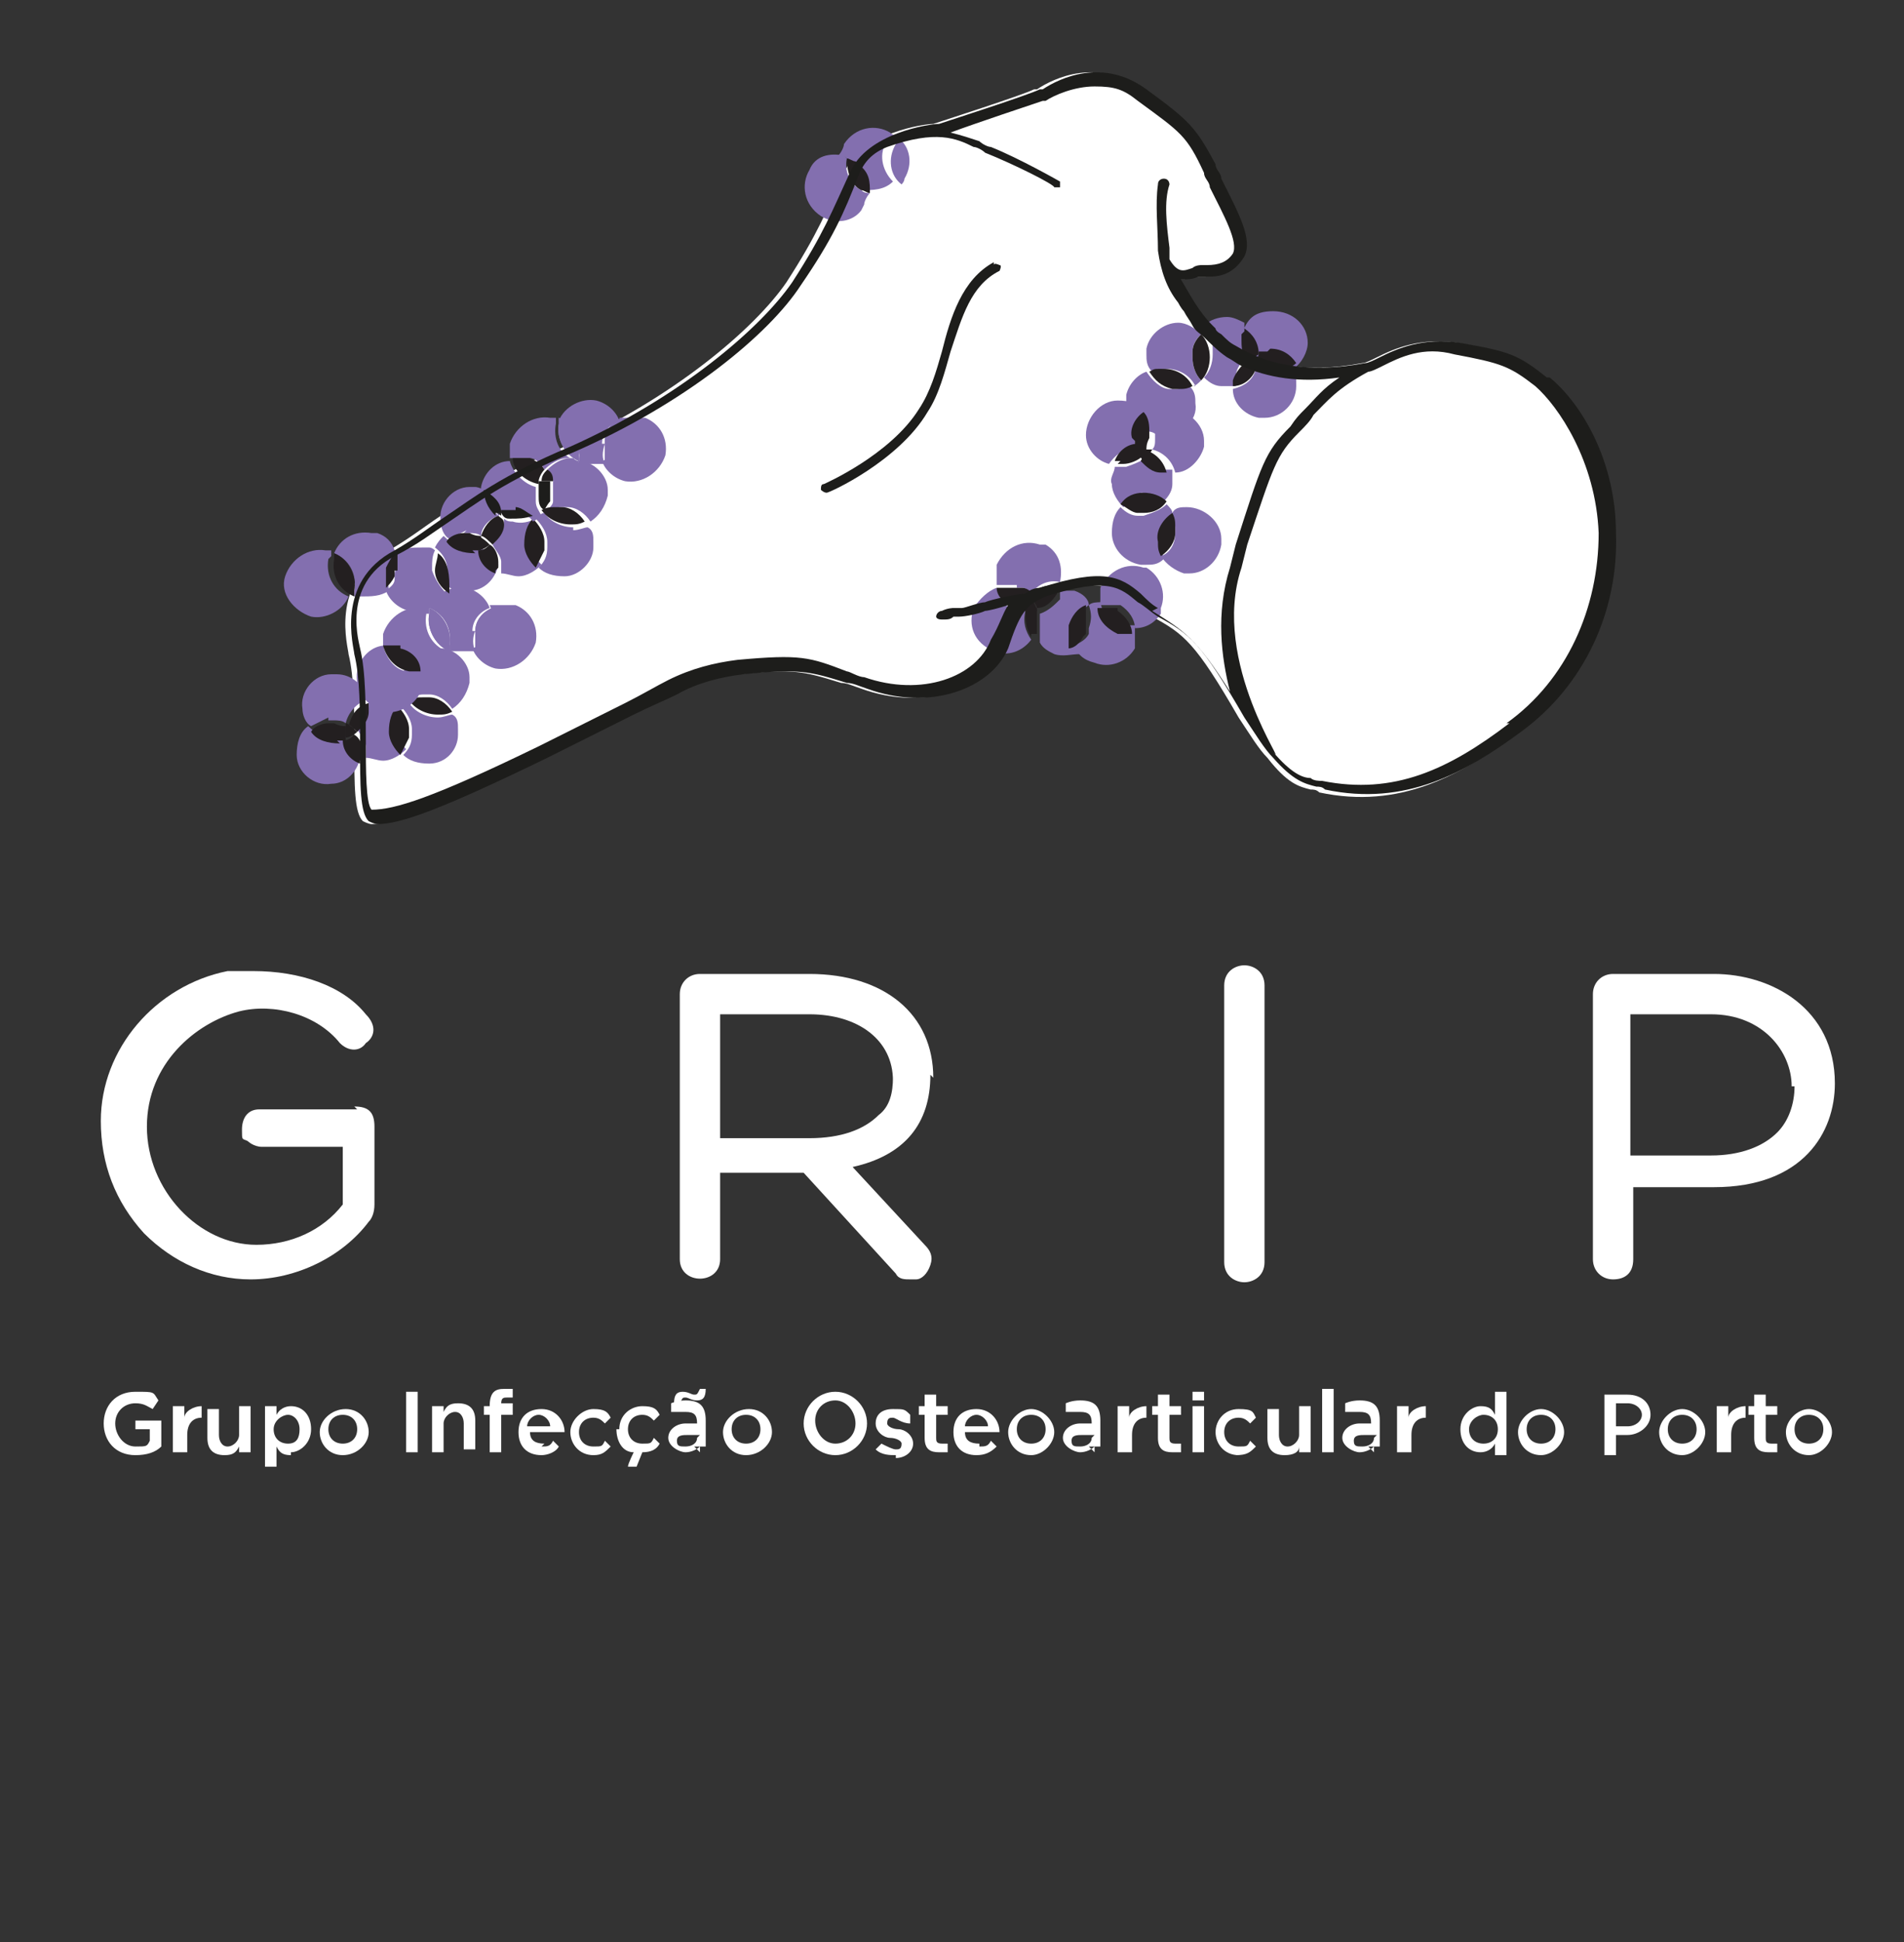 <?xml version="1.0" encoding="UTF-8"?>
<svg id="Layer_1" xmlns="http://www.w3.org/2000/svg" xmlns:xlink="http://www.w3.org/1999/xlink" version="1.1" viewBox="0 0 66.1 67.4">
  <rect x="0" y="0" width="66.1" height="67.4" fill="#333333" stroke="none"/>
  <!-- Generator: Adobe Illustrator 29.8.2, SVG Export Plug-In . SVG Version: 2.1.1 Build 3)  -->
  <defs>
    <style>
      .st0 {
        fill: none;
      }

      .st1 {
        fill: #231f20;
      }

      .st2 {
        fill: #1d1d1b;
      }

      .st3 {
        fill: #836faf;
      }

      .st4 {
        clip-path: url(#clippath-11);
      }

      .st5 {
        clip-path: url(#clippath-10);
      }

      .st6 {
        clip-path: url(#clippath-15);
      }

      .st7 {
        clip-path: url(#clippath-13);
      }

      .st8 {
        clip-path: url(#clippath-14);
      }

      .st9 {
        clip-path: url(#clippath-12);
      }

      .st10 {
        clip-path: url(#clippath-1);
      }

      .st11 {
        clip-path: url(#clippath-3);
      }

      .st12 {
        clip-path: url(#clippath-4);
      }

      .st13 {
        clip-path: url(#clippath-2);
      }

      .st14 {
        clip-path: url(#clippath-7);
      }

      .st15 {
        clip-path: url(#clippath-6);
      }

      .st16 {
        clip-path: url(#clippath-9);
      }

      .st17 {
        clip-path: url(#clippath-8);
      }

      .st18 {
        clip-path: url(#clippath-5);
      }

      .st19 {
        fill: #fff;
      }

      .st20 {
        clip-path: url(#clippath);
      }
    </style>
    <clipPath id="clippath">
      <rect class="st0" x="16.4" y="21.1" width=".8" height="1.5"/>
    </clipPath>
    <clipPath id="clippath-1">
      <rect class="st0" x="16.4" y="21.1" width=".8" height="1.5"/>
    </clipPath>
    <clipPath id="clippath-2">
      <rect class="st0" x="16.4" y="21.1" width=".8" height="1.5"/>
    </clipPath>
    <clipPath id="clippath-3">
      <rect class="st0" x="16.4" y="21.1" width=".8" height="1.5"/>
    </clipPath>
    <clipPath id="clippath-4">
      <rect class="st0" x="14.8" y="21.1" width=".8" height="1.5"/>
    </clipPath>
    <clipPath id="clippath-5">
      <rect class="st0" x="14.8" y="21.1" width=".8" height="1.5"/>
    </clipPath>
    <clipPath id="clippath-6">
      <rect class="st0" x="14.8" y="21.1" width=".8" height="1.5"/>
    </clipPath>
    <clipPath id="clippath-7">
      <rect class="st0" x="14.8" y="21.1" width=".8" height="1.5"/>
    </clipPath>
    <clipPath id="clippath-8">
      <rect class="st0" x="20.9" y="14.5" width=".8" height="1.5"/>
    </clipPath>
    <clipPath id="clippath-9">
      <rect class="st0" x="20.9" y="14.5" width=".8" height="1.5"/>
    </clipPath>
    <clipPath id="clippath-10">
      <rect class="st0" x="20.9" y="14.5" width=".8" height="1.5"/>
    </clipPath>
    <clipPath id="clippath-11">
      <rect class="st0" x="20.9" y="14.5" width=".8" height="1.5"/>
    </clipPath>
    <clipPath id="clippath-12">
      <rect class="st0" x="19.4" y="14.5" width=".8" height="1.5"/>
    </clipPath>
    <clipPath id="clippath-13">
      <rect class="st0" x="19.4" y="14.5" width=".8" height="1.5"/>
    </clipPath>
    <clipPath id="clippath-14">
      <rect class="st0" x="19.4" y="14.5" width=".8" height="1.5"/>
    </clipPath>
    <clipPath id="clippath-15">
      <rect class="st0" x="19.4" y="14.5" width=".8" height="1.5"/>
    </clipPath>
  </defs>
  <path class="st19" d="M55.9,18.5c0-2.5-1.2-4.5-2.3-5.4-1-.8-1.3-.9-3-1.2-1.3-.2-2.2.2-2.8.5-.2.1-.4.2-.5.2-2.1.4-3.5,0-4.5-.6-.2-.1-.3-.2-.5-.4,0,0-.2-.1-.3-.2,0,0,0,0-.1-.1-.5-.5-.8-1.1-1.1-1.6.2,0,.4,0,.6-.1,0,0,.2,0,.2,0h.2c.5,0,.9-.2,1.2-.7.3-.6-.2-1.5-.8-2.7,0-.2-.2-.3-.2-.5-.7-1.3-.9-1.5-2.4-2.6-1.5-1.1-3-.4-3.6,0,0,0,0,0-.1,0-.4.2-3.2,1.1-3.5,1.2-.3,0-2.5.3-3.1,1.7h0c-.6,1.3-.9,2.1-2,3.8-1.1,1.6-3.9,4-7.7,5.7-2.4,1-3.4,1.8-4.3,2.4-.6.4-1.1.8-1.8,1.2-2.1,1.1-1.4,3.4-1.4,3.6.2.8.2,2,.2,3.1,0,1.5,0,2.4.3,2.7,0,0,.2.1.3.1h0c.8,0,2.2-.5,5.9-2.3,1.2-.6,2.2-1.1,3-1.5.6-.3,1.1-.5,1.5-.7.7-.4,1.5-.6,2.3-.7,2-.2,2.3-.1,3.6.3.2,0,.4.1.7.2,2.2.8,4.4,0,4.9-1.4h0c.4-1.2.5-1.5,1.3-1.8,2.2-.7,2.6-.3,3.2.2.2.1.4.3.7.5,1.1.6,1.5.9,3,3.5.4.6.7,1.1,1,1.4h0c.7.9,1.1,1,1.5,1.1.1,0,.2,0,.3.1h0c2.8.6,4.9-.6,6.8-2,2.2-1.6,3.4-4.2,3.3-6.9"/>
  <path class="st19" d="M12.4,38.5h-3.4c-.4,0-.6.3-.6.7s0,.3.2.4c0,0,.2.2.5.2h2.8v2c-.7.9-1.8,1.4-3,1.4-2,0-3.8-1.9-3.8-4.1,0-2.2,1.7-3.6,3.2-4,1.2-.3,2.7.1,3.5,1.1.3.3.7.3.9,0,.3-.2.4-.6,0-1-.8-1-2.3-1.5-3.9-1.5s-.6,0-.9,0c-2.5.5-4.4,2.7-4.4,5.2,0,1.5.5,2.8,1.5,3.9,1,1,2.3,1.6,3.7,1.6h0c1.6,0,3.2-.8,4.1-2,.1-.1.2-.3.2-.6v-2.7c0-.5-.2-.7-.7-.7"/>
  <path class="st19" d="M32.4,37.4c0-2.2-1.7-3.6-4.3-3.6h-3.8c-.4,0-.7.3-.7.7v9.2c0,.9,1.4.9,1.4,0v-3h2.9l3.2,3.5c.1.2.3.2.5.2s.1,0,.2,0c.2,0,.4-.2.5-.5s0-.5-.2-.7l-2.5-2.7c1.8-.4,2.7-1.5,2.7-3.2M31,37.4c0,.5-.1,1-.5,1.3-.5.5-1.3.8-2.4.8h-3.1v-4.3h3.1c1.7,0,2.9.9,2.9,2.3"/>
  <path class="st19" d="M43.2,33.5c-.3,0-.7.2-.7.7v9.6c0,.5.4.7.7.7s.7-.2.7-.7v-9.6c0-.5-.4-.7-.7-.7"/>
  <path class="st19" d="M59.5,33.8h-3.5c-.4,0-.7.3-.7.7v9.2c0,.4.3.7.7.7s.7-.2.7-.7v-2.5h2.8c3.1,0,4.2-1.9,4.2-3.6,0-2.6-2.2-3.8-4.2-3.8M62.3,37.7c0,.6-.2,1.2-.6,1.6-.5.5-1.3.8-2.3.8h-2.8v-4.9h2.8c1.8,0,2.8,1.3,2.8,2.5"/>
  <path class="st3" d="M31.4,6.2c.3-.5.2-1.1-.2-1.4,0,0-.1.1-.1.2-.3.5-.2,1.1.2,1.4,0,0,.1-.1.1-.2"/>
  <path class="st3" d="M31,4.9c0,0,.1-.1.1-.2,0,0-.1,0-.2-.1-.5-.3-1.2-.2-1.6.4,0,.1-.1.3-.2.4.1,0,.2,0,.3.1,0,0,.1,0,.1.1,0,0,0,0,0,0,.3.3.4.6.4,1,.4,0,.8,0,1.1-.3-.4-.4-.5-1-.2-1.4"/>
  <path class="st3" d="M29.3,5.4c-.5-.1-1,0-1.2.5-.3.5-.2,1.2.4,1.6.5.3,1.1.2,1.4-.2,0,0,0,0,0,0,0,0,0,0,.1-.2,0-.1.1-.3.2-.4-.1,0-.2,0-.3-.1-.4-.2-.6-.7-.5-1.1"/>
  <path class="st1" d="M29.8,5.7s0,0,0,0c0,0,0,0-.1-.1-.1,0-.2-.1-.3-.1,0,.4.1.9.5,1.1.1,0,.2.1.3.1,0-.4,0-.7-.4-1"/>
  <path class="st3" d="M16.4,21.9c0-.4.3-.7.6-.8-.1-.3-.4-.6-.8-.7-.5-.1-1.1.2-1.3.7.5.2.8.7.7,1.3,0,0,0,.2,0,.2,0,0,.1,0,.2,0,.2,0,.5,0,.7,0-.1-.2-.1-.5,0-.7"/>
  <g class="st20">
    <g class="st10">
      <path class="st3" d="M17.1,21.8c0-.2,0-.5,0-.7-.3.1-.6.4-.6.8,0,.2,0,.5,0,.7.3-.1.6-.4.6-.8"/>
    </g>
  </g>
  <g class="st13">
    <g class="st11">
      <path class="st3" d="M17.1,21.8c0-.2,0-.5,0-.7-.3.1-.6.4-.6.8,0,.2,0,.5,0,.7.3-.1.6-.4.6-.8"/>
    </g>
  </g>
  <g class="st12">
    <g class="st18">
      <path class="st3" d="M15.6,22.4c.1-.5-.2-1.1-.7-1.3,0,0,0,.1,0,.2-.1.5.2,1.1.7,1.3,0,0,0-.1,0-.2"/>
    </g>
  </g>
  <path class="st3" d="M17.9,21s-.1,0-.2,0c-.2,0-.5,0-.7,0,.1.2.1.5,0,.7,0,.4-.3.7-.6.8.1.3.4.6.8.7.6.1,1.2-.3,1.4-.9h0c.1-.6-.2-1.1-.7-1.3"/>
  <g class="st15">
    <g class="st14">
      <path class="st3" d="M15.6,22.4c.1-.5-.2-1.1-.7-1.3,0,0,0,.1,0,.2-.1.5.2,1.1.7,1.3,0,0,0-.1,0-.2"/>
    </g>
  </g>
  <path class="st3" d="M35.6,21.2c0,0-.2,0-.3,0-.4-.1-.6-.4-.7-.8-.3.1-.6.4-.8.7-.2.6,0,1.2.7,1.5.5.2,1,0,1.3-.4-.2-.3-.3-.6-.2-1"/>
  <path class="st3" d="M35.3,20.4c0,0,.1,0,.2,0,0,0,0,0,0,0,.1,0,.2.1.3.2.2-.3.6-.5,1-.4.1-.5,0-1-.5-1.3,0,0,0,0,0,0,0,0-.1,0-.2,0-.6-.2-1.2.1-1.5.7,0,.2,0,.5,0,.7.2,0,.5,0,.7,0"/>
  <path class="st1" d="M35.3,21.1c0,0,.2,0,.3,0,0,0,0,0,0-.1,0-.1.1-.2.2-.4,0-.1-.2-.2-.3-.2,0,0,0,0,0,0,0,0,0,0-.2,0-.2,0-.5,0-.7,0,0,.3.3.6.7.8"/>
  <path class="st3" d="M38.2,20.9c-.1,0-.3,0-.4.1.1.3.1.5,0,.8,0,0,0,.1,0,.2,0,0,0,0,0,0-.1.2-.3.3-.5.4.1.3.3.5.7.6.5.2,1.1,0,1.4-.5,0,0,0,0,0,0,0,0,0-.1,0-.2,0-.2,0-.4,0-.6-.2,0-.3,0-.5,0-.4-.1-.7-.5-.7-.9"/>
  <path class="st3" d="M39.9,19.7s0,0,0,0c0,0,0,0-.2,0-.6-.2-1.2.1-1.5.7,0,.2,0,.4,0,.6.2,0,.3,0,.5,0,0,0,.1,0,.2,0,0,0,0,0,0,0,.3.2.5.5.5.8.4,0,.7-.2.9-.5,0,0,0,0,0,0,0,0,0-.1,0-.2.2-.5,0-1.1-.5-1.4"/>
  <path class="st1" d="M38.8,21.1s0,0,0,0c0,0,0,0-.2,0-.2,0-.3,0-.5,0,0,.4.3.7.7.9.2,0,.3,0,.5,0,0-.3-.2-.6-.5-.8"/>
  <path class="st3" d="M37.2,21.7c.1-.3.3-.5.6-.7,0-.2-.2-.4-.5-.5,0,0,0,0,0,0,0,0,0,0-.2,0,0,0-.2,0-.3,0,0,0,0,0,0,.1,0,0,0,.1,0,.2,0,0,0,0,0,0-.2.2-.4.4-.7.5,0,.2,0,.5,0,.7,0,0,0,.1,0,.2,0,0,0,0,0,0,0,0,0,0,0,.1.1.2.3.3.5.4.3.1.6,0,.9,0-.1-.3-.1-.5,0-.8"/>
  <path class="st1" d="M36,22s0-.1,0-.2c0-.2,0-.5,0-.7-.1,0-.3,0-.4,0,0,.4,0,.7.2,1,0,0,0,0,0-.1,0,0,0,0,0,0"/>
  <path class="st1" d="M35.8,20.7c0,.1.2.3.2.4.3,0,.5-.2.7-.5,0,0,0,0,0,0,0,0,0-.1,0-.2,0,0,0,0,0-.1-.4,0-.8.1-1,.4"/>
  <path class="st1" d="M35.8,20.7c0,.1-.2.2-.2.4,0,0,0,0,0,.1.2,0,.3,0,.4,0,0-.1-.1-.3-.2-.4"/>
  <path class="st1" d="M37.7,22s0-.1,0-.2c0-.3,0-.6,0-.8-.3.1-.5.4-.6.7,0,.3,0,.6,0,.8.2,0,.4-.2.5-.4,0,0,0,0,0,0"/>
  <path class="st3" d="M43.7,12.3c0,0,.2,0,.3,0,.4,0,.7.2.9.5.3-.2.5-.6.5-.9,0-.6-.5-1.1-1.2-1.1s-.9.3-1.1.8c.3.2.5.5.5.9"/>
  <path class="st3" d="M44.2,12.9c0,0-.1,0-.2,0h0c-.1,0-.2,0-.4-.1-.1.4-.4.6-.8.7,0,.5.4.9.9,1h0c0,0,.1,0,.2,0,.6,0,1.1-.5,1.1-1.1s0-.5-.2-.7c-.2.1-.4.2-.7.2"/>
  <path class="st1" d="M44,12.2c0,0-.2,0-.3,0,0,0,0,0,0,.1,0,.1,0,.3,0,.4.1,0,.2.1.4.1h0c0,0,.1,0,.2,0,.2,0,.5,0,.7-.2-.2-.3-.5-.5-.9-.5"/>
  <path class="st3" d="M41.4,13.4c.1,0,.2-.1.3-.2-.2-.2-.3-.5-.3-.8s0-.1,0-.2h0c0-.3.2-.5.3-.6-.2-.2-.5-.4-.8-.4-.5,0-1,.4-1.1.9h0c0,.1,0,.2,0,.2,0,.2,0,.4.2.6.1,0,.3-.1.5-.1.4,0,.8.2,1,.6"/>
  <path class="st3" d="M40.2,15.1h0c0,0,.1,0,.2,0,.6,0,1.2-.5,1.1-1.1,0-.2,0-.4-.2-.6-.1,0-.3.1-.5.1s-.1,0-.2,0h0c-.3,0-.6-.3-.8-.6-.3.1-.6.4-.7.8h0c0,.1,0,.2,0,.2,0,.6.4,1,.9,1.1"/>
  <path class="st1" d="M40.7,13.5h0c0,0,.1,0,.2,0,.2,0,.3,0,.5-.1-.2-.4-.6-.6-1-.6s-.3,0-.5.1c.2.3.4.5.8.6"/>
  <path class="st3" d="M42.1,12.3c0,.3-.1.6-.3.8.2.2.4.3.6.3h0c0,0,.1,0,.2,0,0,0,.2,0,.3,0,0,0,0,0,0-.1,0,0,0-.1,0-.2h0c0-.3.2-.6.5-.8-.1-.2-.2-.4-.2-.7,0,0,0-.1,0-.2h0c0-.1,0-.2,0-.2-.2-.1-.4-.2-.6-.2-.3,0-.6.1-.8.3.2.2.3.5.3.8"/>
  <path class="st1" d="M43.1,11.6c0,0,0,.1,0,.2,0,.2,0,.5.2.7.1,0,.2-.1.4-.2,0-.4-.2-.7-.5-.9,0,0,0,.1,0,.1h0"/>
  <path class="st1" d="M43.6,12.8c-.1,0-.2-.2-.3-.3-.2.2-.4.4-.5.7h0c0,.1,0,.2,0,.2h0c.4,0,.7-.3.8-.6"/>
  <path class="st1" d="M43.6,12.8c0-.1,0-.3,0-.4s0,0,0-.1c-.2,0-.3.1-.4.2,0,.1.2.2.3.3"/>
  <path class="st1" d="M41.4,12.2c0,0,0,.1,0,.2,0,.3.1.6.3.8.2-.2.3-.5.3-.8s-.1-.6-.3-.8c-.2.2-.3.4-.3.6h0"/>
  <path class="st3" d="M12,25.6c0,0-.2,0-.3,0-.4,0-.7-.1-1-.4-.3.2-.4.6-.4,1,0,.6.6,1.1,1.2,1,.5,0,.9-.4,1-.9-.3-.2-.6-.5-.6-.8"/>
  <path class="st3" d="M11.4,25h.2c.1,0,.3,0,.4.1.1-.4.4-.7.7-.8,0-.5-.5-.9-1-.9h-.2c-.6,0-1.1.6-1,1.2,0,.2.1.5.3.6.2-.1.4-.2.6-.3"/>
  <path class="st1" d="M11.7,25.7c0,0,.2,0,.3,0,0,0,0,0,0-.1,0-.1,0-.3,0-.4-.1,0-.2,0-.4-.1h-.2c-.2,0-.5.1-.6.3.2.3.6.4,1,.4"/>
  <path class="st3" d="M14.2,24.3c-.1,0-.2.1-.3.2.2.2.4.5.4.8v.2h0c0,.3-.1.5-.3.7.2.2.5.3.9.3.6,0,1-.5,1-1h0v-.2c0-.2,0-.4-.2-.5-.1,0-.3.1-.5.1-.4,0-.8-.2-1-.5"/>
  <path class="st3" d="M15.2,22.5h-.2c-.6,0-1.1.6-1,1.2,0,.2,0,.4.2.5.1,0,.3-.1.5-.1h.2c.3,0,.6.2.8.5.3-.2.5-.5.6-.9h0c0-.1,0-.2,0-.2,0-.5-.5-1-1-1"/>
  <path class="st1" d="M14.9,24.2h-.2c-.2,0-.3,0-.5.1.2.3.6.5,1,.5.2,0,.3,0,.5-.1-.2-.3-.5-.5-.8-.5"/>
  <path class="st3" d="M13.6,25.4c0-.3,0-.6.3-.9-.2-.2-.4-.3-.6-.3h-.2c0,0-.2,0-.3,0,0,0,0,0,0,.1v.2h0c0,.4-.2.6-.4.8.1.2.3.4.3.6v.2h0c0,.1,0,.2,0,.2.2,0,.4.1.6.1.3,0,.6-.2.8-.4-.2-.2-.4-.5-.4-.8"/>
  <path class="st1" d="M12.6,26.3v-.2c0-.2-.1-.5-.3-.6-.1.1-.2.2-.4.2,0,.4.3.7.6.8,0,0,0-.1,0-.1h0"/>
  <path class="st1" d="M12,25.1c.1,0,.3.2.4.3.2-.2.4-.4.4-.7h0c0-.1,0-.2,0-.2,0,0,0,0,0-.1-.4.1-.6.4-.7.8"/>
  <path class="st1" d="M12,25.1c0,.1,0,.3,0,.4,0,0,0,0,0,.1.1,0,.3-.1.4-.2-.1-.1-.2-.2-.4-.3"/>
  <path class="st1" d="M14.2,25.5v-.2c0-.3-.2-.6-.4-.8-.2.2-.3.5-.3.9,0,.3.2.6.4.8.1-.2.2-.4.3-.6h0"/>
  <path class="st3" d="M14.9,21.3c0,0,0-.2,0-.2,0,0-.1,0-.2,0-.6-.1-1.2.3-1.4.9,0,.2,0,.3,0,.5.1,0,.2,0,.4,0,0,0,.1,0,.2,0,0,0,0,0,0,0,.3.1.6.5.7.8.4,0,.8-.3.9-.7-.5-.2-.8-.7-.7-1.3"/>
  <path class="st3" d="M13.4,22.4c-.5,0-.9.4-1,.9-.1.6.3,1.2.9,1.4.5.1,1.1-.2,1.3-.7,0,0,0,0,0,0,0,0,0-.1,0-.2,0-.2,0-.3,0-.5-.1,0-.2,0-.4,0-.5,0-.8-.5-.9-.9"/>
  <path class="st1" d="M13.9,22.4s0,0,0,0c0,0-.1,0-.2,0-.1,0-.2,0-.4,0,.1.4.4.8.9.9.1,0,.2,0,.4,0,0-.4-.3-.7-.7-.8"/>
  <path class="st3" d="M20.9,15.4c0-.4.3-.7.6-.8-.1-.3-.4-.6-.8-.7-.5-.1-1.1.2-1.3.7.5.2.8.7.7,1.3,0,0,0,.2,0,.2,0,0,.1,0,.2,0,.2,0,.5,0,.7,0-.1-.2-.1-.4,0-.7"/>
  <g class="st17">
    <g class="st16">
      <path class="st3" d="M21.6,15.2c0-.2,0-.5,0-.7-.3.1-.6.4-.6.8,0,.2,0,.5,0,.7.3-.1.6-.4.6-.8"/>
    </g>
  </g>
  <g class="st5">
    <g class="st4">
      <path class="st3" d="M21.6,15.2c0-.2,0-.5,0-.7-.3.1-.6.4-.6.8,0,.2,0,.5,0,.7.3-.1.6-.4.6-.8"/>
    </g>
  </g>
  <g class="st9">
    <g class="st7">
      <path class="st3" d="M20.1,15.8c.1-.5-.2-1.1-.7-1.3,0,0,0,.1,0,.2-.1.5.2,1.1.7,1.3,0,0,0-.1,0-.2"/>
    </g>
  </g>
  <path class="st3" d="M22.4,14.5c0,0-.1,0-.2,0-.2,0-.5,0-.7,0,.1.2.1.4,0,.7,0,.4-.3.7-.6.8.1.3.4.6.8.7.6.1,1.2-.3,1.4-.9h0c.1-.6-.2-1.1-.7-1.3"/>
  <g class="st8">
    <g class="st6">
      <path class="st3" d="M20.1,15.8c.1-.5-.2-1.1-.7-1.3,0,0,0,.1,0,.2-.1.5.2,1.1.7,1.3,0,0,0-.1,0-.2"/>
    </g>
  </g>
  <path class="st3" d="M15,19.7c0-.2,0-.4.1-.6,0,0-.1-.1-.2-.1,0,0-.1,0-.2,0-.4,0-.7,0-1,.2,0,.2.1.4,0,.7,0,0,0,.2,0,.2,0,.2-.2.3-.3.4.1.3.4.6.8.7.5.1,1.1-.2,1.3-.6-.2-.2-.4-.5-.5-.8"/>
  <path class="st3" d="M13.7,19.1c-.1-.3-.3-.5-.6-.6,0,0-.1,0-.2,0-.6-.1-1.1.2-1.3.7,0,0,0,0,0,0,.5.2.8.7.7,1.3,0,0,0,.1,0,.2,0,0,.1,0,.2,0,.4,0,.7,0,1-.2,0-.2-.1-.4,0-.7,0-.3.2-.5.4-.6"/>
  <path class="st1" d="M13.8,19.8c0-.2,0-.5,0-.7-.2.2-.3.4-.4.6,0,.2,0,.5,0,.7.1-.1.2-.2.3-.4,0,0,0-.1,0-.2"/>
  <path class="st3" d="M11.5,19.3c0,0,0-.1,0-.2,0,0-.1,0-.2,0-.6-.1-1.2.3-1.4.9s.3,1.2.9,1.4c.5.1,1.1-.2,1.3-.7,0,0,0,0,0,0-.5-.2-.8-.7-.7-1.3"/>
  <path class="st1" d="M11.6,19.2s0,0,0,0c0,0,0,.1,0,.2-.1.6.2,1.1.7,1.3,0,0,0-.1,0-.2.1-.5-.2-1.1-.7-1.3"/>
  <path class="st3" d="M16.7,19c0,0-.2,0-.3,0-.4,0-.7-.1-1-.4-.1.1-.2.2-.3.4.4.3.5.7.4,1.1,0,0,0,.2,0,.2h0c.2.2.5.3.8.2.5,0,.9-.4,1-.9-.3-.2-.6-.5-.6-.8"/>
  <path class="st1" d="M15.6,20.3c0-.5-.1-.9-.4-1.1,0,.2-.1.4-.1.6,0,.3.2.6.5.8h0c0,0,0-.2,0-.2"/>
  <path class="st3" d="M16.1,18.5h.2c.1,0,.3,0,.4.1,0-.3.3-.6.6-.7-.2-.2-.4-.5-.4-.9-.1,0-.3-.1-.4-.1h-.2c-.6,0-1.1.6-1,1.2,0,.2.1.5.3.6.2-.1.4-.2.6-.3"/>
  <path class="st1" d="M16.4,19.1c0,0,.2,0,.3,0,0,0,0,0,0-.1,0-.1,0-.3,0-.4-.1,0-.2,0-.4-.1h-.2c-.2,0-.5.1-.6.3.2.3.6.4,1,.4"/>
  <path class="st3" d="M19.9,18.3c-.4,0-.8-.2-1-.5h0c0,0-.2.1-.3.2,0,0,0,0,0,0,.2.2.4.5.4.8v.2h0c0,.3-.1.5-.3.7.2.2.5.3.9.3.5,0,1-.5,1-1h0c0-.1,0-.2,0-.2,0-.2,0-.4-.2-.5-.1,0-.3.1-.5.1"/>
  <path class="st3" d="M19.9,16h0c0,0,.1,0,.2,0-.2.4-.5.6-.9.7,0,.1,0,.3,0,.5,0,0,0,.1,0,.2,0,0,0,0,0,0,0,.1-.1.2-.2.3h0c.1,0,.3-.1.5-.1h.2c.3,0,.6.2.8.5.3-.2.5-.5.6-.9h0v-.2c0-.5-.5-1-1-1"/>
  <path class="st1" d="M19.5,17.6h-.2c-.2,0-.3,0-.5.1.2.3.6.5,1,.5.2,0,.3,0,.5-.1-.2-.3-.5-.5-.8-.5"/>
  <path class="st3" d="M18.3,18.9c0-.3,0-.6.3-.9h0c-.2.1-.5.2-.8.1-.1,0-.2,0-.3-.1h0c0,.4-.2.7-.4.9.1.2.3.4.3.6v.2h0c0,.1,0,.2,0,.2.2,0,.4.1.6.1.3,0,.6-.2.8-.4-.2-.2-.4-.5-.4-.8"/>
  <path class="st1" d="M17.3,19.7v-.2c0-.2-.1-.5-.3-.6-.1.1-.2.2-.4.2,0,.4.3.7.6.8,0,0,0-.1,0-.1h0"/>
  <path class="st1" d="M16.7,18.6c.1,0,.3.2.4.3.2-.2.4-.4.4-.7h0c0-.2-.1-.2-.2-.3-.3.1-.5.4-.6.7"/>
  <path class="st1" d="M16.6,19s0,0,0,.1c.1,0,.3-.1.4-.2-.1-.1-.2-.2-.4-.3,0,.1,0,.3,0,.4"/>
  <path class="st1" d="M18.9,19h0v-.2c0-.3-.2-.6-.4-.8-.2.2-.3.5-.3.9,0,.3.2.6.4.8.1-.2.2-.4.3-.6"/>
  <path class="st3" d="M18.4,15.9s0,0,0,0c.2,0,.4.2.5.4.2-.2.5-.4.8-.4h.1c-.4-.2-.6-.7-.5-1.2,0,0,0-.2,0-.2,0,0-.1,0-.2,0-.6-.1-1.2.3-1.4.9,0,.2,0,.3,0,.5.1,0,.2,0,.4,0,0,0,.1,0,.2,0"/>
  <path class="st3" d="M19,16.3c0,.1.1.3.2.4.4,0,.8-.3.9-.7,0,0-.1,0-.2-.1h-.1c-.3,0-.6.2-.8.4"/>
  <path class="st3" d="M17.4,17.8c0,0,.2,0,.3,0h.2c.2,0,.5.1.6.3,0,0,0,0,0,0,0,0,.2-.1.3-.2,0,0,0,0,0,0-.1-.2-.2-.3-.2-.5,0-.2,0-.3,0-.5-.4-.1-.8-.5-.9-.9-.5,0-.9.4-1,.9,0,0,0,.1,0,.2.3.2.5.5.6.8"/>
  <path class="st2" d="M17.2,17.8s.1,0,.2,0c0-.4-.3-.6-.6-.8,0,.3.1.6.4.9"/>
  <path class="st3" d="M18.9,17.8c-.1,0-.2.1-.3.2.1,0,.2-.1.3-.2"/>
  <path class="st2" d="M18.7,16.7c0,.1,0,.3,0,.5,0,.2,0,.4.2.5,0,0,.1-.2.2-.3,0,0,0,0,0,0,0,0,0-.1,0-.2,0-.2,0-.3,0-.5-.1,0-.2,0-.4,0,0,0,0,0,0,0"/>
  <path class="st2" d="M17.9,17.7h-.2c0,0-.2,0-.3,0,0,0,0,0,0,.1h0c.1.2.2.2.3.2.3,0,.5,0,.8-.1-.2-.1-.4-.3-.6-.3"/>
  <path class="st2" d="M17.4,17.8c0,0-.1,0-.2,0,0,0,.1,0,.2.1h0c0-.2,0-.2,0-.2"/>
  <path class="st1" d="M18.7,16.7c0-.1.1-.3.2-.4-.1-.2-.3-.3-.5-.4,0,0,0,0,0,0,0,0-.1,0-.2,0-.1,0-.2,0-.4,0,0,.4.4.8.9.9"/>
  <path class="st1" d="M19,16.3c-.1.1-.2.2-.2.4h0c.1,0,.2,0,.4,0,0-.1,0-.3-.2-.4"/>
  <path class="st19" d="M4.7,50.5c-.7,0-1.1-.5-1.1-1.1s.4-1.1,1.1-1.1.6,0,.8.3l-.2.3c-.2-.1-.3-.2-.6-.2-.4,0-.7.3-.7.7s.3.8.7.8.4,0,.5-.2v-.4h-.5v-.3h.9v.9c-.2.2-.5.3-.9.3"/>
  <path class="st19" d="M6.4,50.4h-.4v-1.6h.4v.4c0-.2.3-.4.6-.4v.4h0c-.3,0-.5.2-.5.6v.6Z"/>
  <path class="st19" d="M8.3,48.8h.4v1.6h-.4v-.2c-.1.2-.2.3-.5.3-.4,0-.6-.2-.6-.6v-1h.4v.9c0,.2.1.4.3.4s.4-.2.4-.4v-.9Z"/>
  <path class="st19" d="M10.1,50.5c-.3,0-.4-.1-.5-.3v.7h-.4v-2.1h.4v.3c.1-.2.3-.3.5-.3.4,0,.7.3.7.8s-.4.8-.7.8M10,49.1c-.2,0-.5.2-.5.5s.2.5.5.5.4-.2.4-.5-.2-.5-.4-.5"/>
  <path class="st19" d="M11.9,50.5c-.5,0-.8-.4-.8-.8s.4-.8.9-.8.8.4.8.8-.4.8-.9.8M11.9,49.1c-.3,0-.5.2-.5.5s.2.5.5.5.5-.2.5-.5-.2-.5-.5-.5"/>
  <rect class="st19" x="14.1" y="48.3" width=".4" height="2.1"/>
  <path class="st19" d="M15.4,50.4h-.4v-1.6h.4v.2c.1-.2.2-.3.5-.3.4,0,.6.2.6.6v1h-.4v-.9c0-.2-.1-.4-.3-.4s-.4.2-.4.4c0,0,0,.9,0,.9Z"/>
  <path class="st19" d="M17.8,48.8v.3h-.4v1.3h-.4v-1.3h-.2v-.3h.2c0-.5.2-.6.5-.6s.2,0,.3,0v.3c0,0-.1,0-.2,0-.1,0-.2,0-.2.2h0c0,0,.4,0,.4,0h0Z"/>
  <path class="st19" d="M18.8,50.2c.2,0,.3,0,.4-.2l.2.2c-.1.2-.4.3-.6.3-.5,0-.8-.3-.8-.8s.3-.8.8-.8.8.4.8.8h0c0,0-1.2,0-1.2,0,0,.3.2.4.5.4M19.1,49.5c0-.2-.2-.4-.4-.4s-.4.2-.4.4h.8Z"/>
  <path class="st19" d="M20.6,50.5c-.5,0-.8-.4-.8-.8s.4-.8.8-.8.5.1.6.3l-.2.2c-.1-.1-.2-.2-.4-.2-.3,0-.5.2-.5.5s.2.5.5.5.3,0,.4-.2l.2.2c-.2.2-.3.3-.6.3"/>
  <path class="st19" d="M21.5,49.6c0-.5.4-.8.8-.8s.5.1.6.3l-.2.2c-.1-.1-.2-.2-.4-.2-.3,0-.5.2-.5.5s.2.5.5.5.3,0,.4-.2l.2.2c-.1.2-.3.3-.6.3l-.2.5h-.3c0-.1.2-.5.2-.5-.4,0-.6-.4-.6-.8"/>
  <path class="st19" d="M24.3,50.4v-.2c-.1.1-.3.2-.5.2s-.6-.2-.6-.5h0c0-.3.3-.5.6-.5s.3,0,.4,0h0c0-.3-.1-.4-.4-.4s-.3,0-.5,0v-.3c0,0,.2-.1.5-.1.5,0,.7.2.7.7v.9h-.4ZM24.2,48.6c-.2,0-.3-.1-.4-.1s-.1,0-.2.2h-.2c0-.3.1-.4.3-.4s.3.1.4.1.1,0,.2-.2h.2c0,.3-.1.4-.3.4M24.3,49.8c0,0-.2,0-.4,0-.2,0-.4,0-.4.2h0c0,.2.1.2.3.2s.4-.1.4-.3h0c0,0,0,0,0,0Z"/>
  <path class="st19" d="M25.9,50.5c-.5,0-.8-.4-.8-.8s.4-.8.9-.8.8.4.8.8-.4.8-.9.8M25.9,49.1c-.3,0-.5.2-.5.5s.2.5.5.5.5-.2.5-.5-.2-.5-.5-.5"/>
  <path class="st19" d="M29,50.5c-.6,0-1.1-.5-1.1-1.1s.5-1.1,1.1-1.1,1.1.5,1.1,1.1-.5,1.1-1.1,1.1M29,48.6c-.4,0-.7.3-.7.7s.3.8.7.8.7-.3.7-.7-.3-.8-.7-.8"/>
  <path class="st19" d="M31.1,50.5c-.2,0-.5,0-.7-.2l.2-.2c.2.1.4.2.5.2s.2,0,.2-.2h0c0-.1-.2-.2-.4-.2-.2,0-.5-.2-.5-.5h0c0-.3.2-.5.6-.5s.4,0,.6.2v.3c-.3,0-.5-.2-.6-.2s-.2,0-.2.2h0c0,.1.2.2.4.2.2,0,.5.2.5.5h0c0,.3-.3.5-.6.5"/>
  <path class="st19" d="M32.5,49.9c0,.1,0,.2.2.2s.2,0,.2,0v.3c0,0-.2,0-.3,0-.3,0-.5-.1-.5-.5v-.8h-.2v-.3h.2v-.4h.4v.4h.4v.3h-.4v.8h0Z"/>
  <path class="st19" d="M34,50.2c.2,0,.3,0,.4-.2l.2.2c-.2.2-.4.3-.7.3-.5,0-.8-.3-.8-.8s.3-.8.8-.8.8.4.8.8h0c0,0-1.2,0-1.2,0,0,.3.2.4.5.4M34.3,49.5c0-.2-.2-.4-.4-.4s-.4.2-.4.4h.8Z"/>
  <path class="st19" d="M35.8,50.5c-.5,0-.8-.4-.8-.8s.4-.8.8-.8.8.4.8.8-.4.8-.8.8M35.8,49.1c-.3,0-.5.2-.5.5s.2.5.5.5.5-.2.5-.5-.2-.5-.5-.5"/>
  <path class="st19" d="M38,50.4v-.2c-.1.1-.3.2-.5.2s-.6-.2-.6-.5h0c0-.3.3-.5.6-.5s.3,0,.4,0h0c0-.3-.1-.4-.4-.4s-.3,0-.5,0v-.3c0,0,.2-.1.5-.1.5,0,.7.2.7.7v.9h-.4ZM38,49.8c0,0-.2,0-.4,0-.2,0-.4,0-.4.2h0c0,.2.1.2.3.2s.4-.1.4-.3h0c0,0,0,0,0,0Z"/>
  <path class="st19" d="M39.2,50.4h-.4v-1.6h.4v.4c0-.2.3-.4.6-.4v.4h0c-.3,0-.5.2-.5.6v.6Z"/>
  <path class="st19" d="M40.6,49.9c0,.1,0,.2.2.2s.2,0,.2,0v.3c0,0-.2,0-.3,0-.3,0-.5-.1-.5-.5v-.8h-.2v-.3h.2v-.4h.4v.4h.4v.3h-.4v.8h0Z"/>
  <path class="st19" d="M41.4,48.3h.4v.3h-.4v-.3ZM41.4,48.8h.4v1.6h-.4v-1.6Z"/>
  <path class="st19" d="M43,50.5c-.5,0-.8-.4-.8-.8s.3-.8.8-.8.5.1.6.3l-.2.2c-.1-.1-.2-.2-.4-.2-.3,0-.5.2-.5.5s.2.5.5.5.3,0,.4-.2l.2.2c-.2.2-.3.3-.7.3"/>
  <path class="st19" d="M45.1,48.8h.4v1.6h-.4v-.2c0,.2-.2.3-.5.3-.4,0-.6-.2-.6-.6v-1h.4v.9c0,.2.1.4.3.4s.4-.2.4-.4v-.9Z"/>
  <rect class="st19" x="45.9" y="48.2" width=".4" height="2.2"/>
  <path class="st19" d="M47.7,50.4v-.2c-.1.1-.3.2-.5.2s-.6-.2-.6-.5h0c0-.3.3-.5.6-.5s.3,0,.4,0h0c0-.3-.1-.4-.4-.4s-.3,0-.5,0v-.3c0,0,.2-.1.5-.1.5,0,.7.2.7.7v.9h-.4ZM47.8,49.8c0,0-.2,0-.4,0-.2,0-.4,0-.4.2h0c0,.2.1.2.3.2s.4-.1.4-.3h0c0,0,0,0,0,0Z"/>
  <path class="st19" d="M48.9,50.4h-.4v-1.6h.4v.4c0-.2.3-.4.6-.4v.4h0c-.3,0-.5.2-.5.6v.6Z"/>
  <path class="st19" d="M51.9,50.4v-.3c-.1.2-.3.3-.5.3-.4,0-.7-.3-.7-.8s.4-.8.7-.8.4.1.5.3v-.8h.4v2.2h-.4ZM51.5,49.1c-.2,0-.5.2-.5.5s.2.5.5.5.5-.2.5-.5-.2-.5-.5-.5"/>
  <path class="st19" d="M53.5,50.5c-.5,0-.8-.4-.8-.8s.4-.8.8-.8.8.4.8.8-.4.8-.8.8M53.5,49.1c-.3,0-.5.2-.5.5s.2.5.5.5.5-.2.5-.5-.2-.5-.5-.5"/>
  <path class="st19" d="M56.5,49.8h-.4v.7h-.4v-2.1h.8c.5,0,.8.3.8.7s-.4.7-.8.7M56.5,48.7h-.4v.8h.4c.3,0,.5-.2.5-.4s-.2-.4-.5-.4"/>
  <path class="st19" d="M58.4,50.5c-.5,0-.8-.4-.8-.8s.4-.8.8-.8.8.4.8.8-.4.8-.8.8M58.4,49.1c-.3,0-.5.2-.5.5s.2.5.5.5.5-.2.5-.5-.2-.5-.5-.5"/>
  <path class="st19" d="M60,50.4h-.4v-1.6h.4v.4c0-.2.3-.4.6-.4v.4h0c-.3,0-.5.2-.5.6v.6Z"/>
  <path class="st19" d="M61.3,49.9c0,.1,0,.2.2.2s.2,0,.2,0v.3c0,0-.2,0-.3,0-.3,0-.5-.1-.5-.5v-.8h-.2v-.3h.2v-.4h.4v.4h.4v.3h-.4v.8h0Z"/>
  <path class="st19" d="M62.8,50.5c-.5,0-.8-.4-.8-.8s.4-.8.8-.8.8.4.8.8-.4.8-.8.8M62.8,49.1c-.3,0-.5.2-.5.5s.2.5.5.5.5-.2.5-.5-.2-.5-.5-.5"/>
  <path class="st3" d="M39.4,15.5c0,0,0-.2,0-.3,0-.4.2-.7.4-.9-.2-.3-.6-.4-1-.4-.6,0-1.1.6-1.1,1.2,0,.5.4.9.8,1,.2-.3.5-.5.8-.6"/>
  <path class="st3" d="M40.1,15v.2h0c0,.2,0,.3-.1.4.4.1.7.4.8.8.5,0,.9-.5,1-.9h0c0-.1,0-.2,0-.2,0-.6-.6-1.1-1.2-1.1-.2,0-.5.1-.7.2.2.2.2.4.2.7"/>
  <path class="st1" d="M39.4,15.3c0,0,0,.2,0,.3,0,0,0,0,0,0,.1,0,.3,0,.4,0,0-.1,0-.2.1-.4h0c0-.1,0-.2,0-.2,0-.2,0-.5-.2-.7-.3.2-.5.6-.4.9"/>
  <path class="st3" d="M40.7,17.8c0-.1-.1-.2-.2-.3-.2.2-.5.3-.8.4,0,0-.1,0-.2,0h0c-.2,0-.4-.1-.6-.3-.2.2-.3.5-.3.9,0,.5.4,1,1,1.1h0c0,0,.1,0,.2,0,.2,0,.4,0,.6-.2,0-.1-.1-.3-.1-.5,0-.4.2-.8.5-1"/>
  <path class="st3" d="M42.4,18.9h0c0-.1,0-.2,0-.2,0-.6-.6-1.1-1.2-1.1-.2,0-.4,0-.5.2,0,.1.1.3.1.5v.2h0c0,.4-.2.7-.5.8.2.3.5.5.8.6h0c0,0,.1,0,.2,0,.5,0,1-.4,1.1-1"/>
  <path class="st1" d="M40.8,18.5h0c0-.1,0-.2,0-.2,0-.2,0-.3-.1-.5-.3.2-.6.6-.5,1,0,.2,0,.3.1.5.3-.2.5-.5.5-.8"/>
  <path class="st3" d="M39.6,17.1c.3,0,.6.1.8.3.2-.2.3-.4.3-.6h0c0-.1,0-.2,0-.2,0,0,0-.2,0-.3,0,0,0,0,0,0,0,0-.1,0-.2,0h0c-.3,0-.5-.2-.7-.4-.2.1-.4.2-.7.3,0,0-.1,0-.2,0h0s0,0-.2,0c0,.2-.2.4-.1.6,0,.3.2.6.4.8.2-.2.5-.3.8-.4"/>
  <path class="st1" d="M38.8,16.1c0,0,.1,0,.2,0,.2,0,.5-.1.7-.3,0-.1-.2-.2-.2-.4-.4,0-.7.3-.8.6,0,0,0,0,.2,0h0"/>
  <path class="st1" d="M39.9,15.6c0,.1-.2.2-.3.4.2.2.4.4.7.4h0c0,0,.1,0,.2,0s0,0,0,0c-.1-.4-.4-.7-.8-.8"/>
  <path class="st1" d="M39.9,15.6c-.1,0-.3,0-.4,0,0,0,0,0,0,0,0,.1.1.3.2.4.1-.1.2-.2.3-.4"/>
  <path class="st1" d="M39.5,17.8c0,0,.1,0,.2,0,.3,0,.6-.1.8-.4-.2-.2-.5-.3-.8-.3-.3,0-.6.1-.8.4.2.1.4.3.6.3h0"/>
  <path class="st2" d="M53.7,13.1c-1-.8-1.3-.9-3-1.2-1.3-.2-2.2.2-2.8.5-.2.1-.4.2-.5.2-2.1.4-3.5,0-4.5-.6-.2-.1-.3-.2-.5-.4,0,0-.2-.1-.2-.2,0,0,0,0-.1-.1-.5-.5-.8-1.1-1.1-1.6.2,0,.4,0,.6-.1,0,0,.2,0,.2,0h.2c.5,0,.9-.2,1.2-.7.3-.6-.2-1.5-.8-2.7,0-.2-.2-.3-.2-.5-.7-1.3-.9-1.5-2.4-2.6-1.5-1.1-3-.4-3.6,0,0,0,0,0-.1,0-.4.2-3.2,1.1-3.5,1.2-.3,0-2.5.3-3.1,1.7h0c-.6,1.3-.9,2.1-2,3.8-1.1,1.6-3.9,4-7.7,5.7-2.4,1-3.4,1.8-4.3,2.4-.6.4-1.1.8-1.8,1.2-2.1,1.1-1.4,3.4-1.4,3.6.2.8.2,2,.2,3.1,0,1.5,0,2.4.3,2.7,0,0,.2.1.3.1h0c.8,0,2.2-.5,5.9-2.3,1.2-.6,2.2-1.1,3-1.5.6-.3,1.1-.5,1.5-.7.7-.4,1.5-.6,2.3-.7,2-.2,2.3-.1,3.6.3.2,0,.4.1.7.2,2.2.8,4.3,0,4.9-1.4h0c.4-1.2.6-1.5,1.3-1.8,2.2-.7,2.6-.3,3.2.2.2.1.4.3.7.5,1.1.6,1.5.9,3,3.5.4.6.7,1.1,1,1.4,0,0,0,0,0,0h0c.7.8,1.1.9,1.5,1,.1,0,.2,0,.3.1h0c2.8.6,4.9-.6,6.8-2,2.2-1.6,3.4-4.2,3.3-6.9,0-2.5-1.2-4.5-2.3-5.4M40.2,21.1c-.2-.1-.4-.3-.6-.5-.7-.6-1.3-.9-3.5-.2-.2,0-.4.1-.5.2,0,0,0,0,0,0-.2,0-1.2.2-1.4.3-.2,0-.7.2-.8.2-.1,0-.2,0-.3,0,0,0-.2,0-.4.1-.1,0-.2.1-.2.2,0,0,0,.1.2.1h0c.2,0,.3,0,.4-.1,0,0,.2,0,.2,0,.2,0,.7-.1.9-.2.1,0,.5-.1.8-.2-.2.3-.3.7-.6,1.2h0c-.5,1.3-2.4,2-4.4,1.3-.2,0-.5-.2-.6-.2-1.3-.5-1.6-.6-3.8-.4-.8.1-1.6.3-2.4.7-.4.2-.9.5-1.5.8-.8.4-1.8.9-3,1.5-3.7,1.8-5,2.2-5.8,2.2,0,0,0,0,0,0-.2-.2-.2-1.4-.2-2.4,0-1.1,0-2.4-.2-3.2h0c0-.1-.7-2.2,1.2-3.2.8-.4,1.3-.8,1.9-1.2.9-.6,1.9-1.4,4.3-2.4,3.9-1.7,6.8-4.1,7.9-5.8,1.1-1.6,1.5-2.5,2-3.8h0c.2-.5.5-.8,1-1,1.7-.6,2.4-.3,3,0,.1,0,.3.1.4.2,1,.4,2.4,1.1,2.4,1.2,0,0,0,0,0,0,0,0,.1,0,.2,0,0,0,0-.2,0-.2,0,0-1.4-.8-2.4-1.2-.1,0-.3-.1-.4-.2-.3-.1-.6-.2-1-.3.8-.3,2.9-1,3.2-1.1,0,0,0,0,.1,0,.3-.2,1-.5,1.7-.5s1,.1,1.5.5c1.5,1.1,1.7,1.2,2.3,2.5,0,.2.2.3.2.5.5,1,1,1.9.8,2.3-.2.3-.5.4-.9.4h-.2c0,0-.2,0-.3.1-.3.1-.5.2-.8-.3,0-.1,0-.3,0-.4-.1-.8-.2-1.6,0-2.2,0,0,0-.2-.2-.2,0,0-.2,0-.2.2-.1.7,0,1.5,0,2.3.1.7.3,1.3.7,1.8,0,0,.1.2.2.3.1.2.2.3.3.5.1.2.3.3.4.4.2.2.5.5.8.7.2.1.3.2.5.3,0,0,0,0,0,0s0,0,0,0c.9.4,2,.6,3.4.4-.6.4-.8.7-1.2,1.1-.2.2-.3.3-.5.6-.9.9-1,1.3-1.9,4.1l-.2.8c-.5,1.6-.3,3.1,0,4.3-1.2-1.9-1.6-2.1-2.7-2.8M52.4,25.1c-2.1,1.6-4,2.5-6.5,2-.1,0-.3,0-.4-.1-.3,0-.7-.2-1.3-.9q-.4-.5,0,0c.6.7-2.2-3.1-1.1-6.4l.2-.8c.9-2.7,1-3.1,1.8-3.9.2-.2.4-.4.5-.6.5-.5.8-.9,1.9-1.5.1,0,.3-.1.5-.2.6-.3,1.4-.7,2.5-.4,1.6.3,1.9.4,2.8,1.1.8.7,2.1,2.6,2.2,5.1,0,2.6-1.1,5.1-3.2,6.6"/>
  <path class="st2" d="M34.5,9.1c-1.1.6-1.5,1.9-1.8,3.1-.2.7-.4,1.4-.8,2-1,1.6-3.3,2.6-3.3,2.6-.1,0-.1.1-.1.2,0,0,.1.1.2.1s0,0,0,0c.1,0,2.5-1.1,3.5-2.8.4-.6.6-1.4.8-2.1.4-1.2.7-2.3,1.7-2.8,0,0,.1-.2,0-.2,0,0-.2-.1-.2,0"/>
</svg>